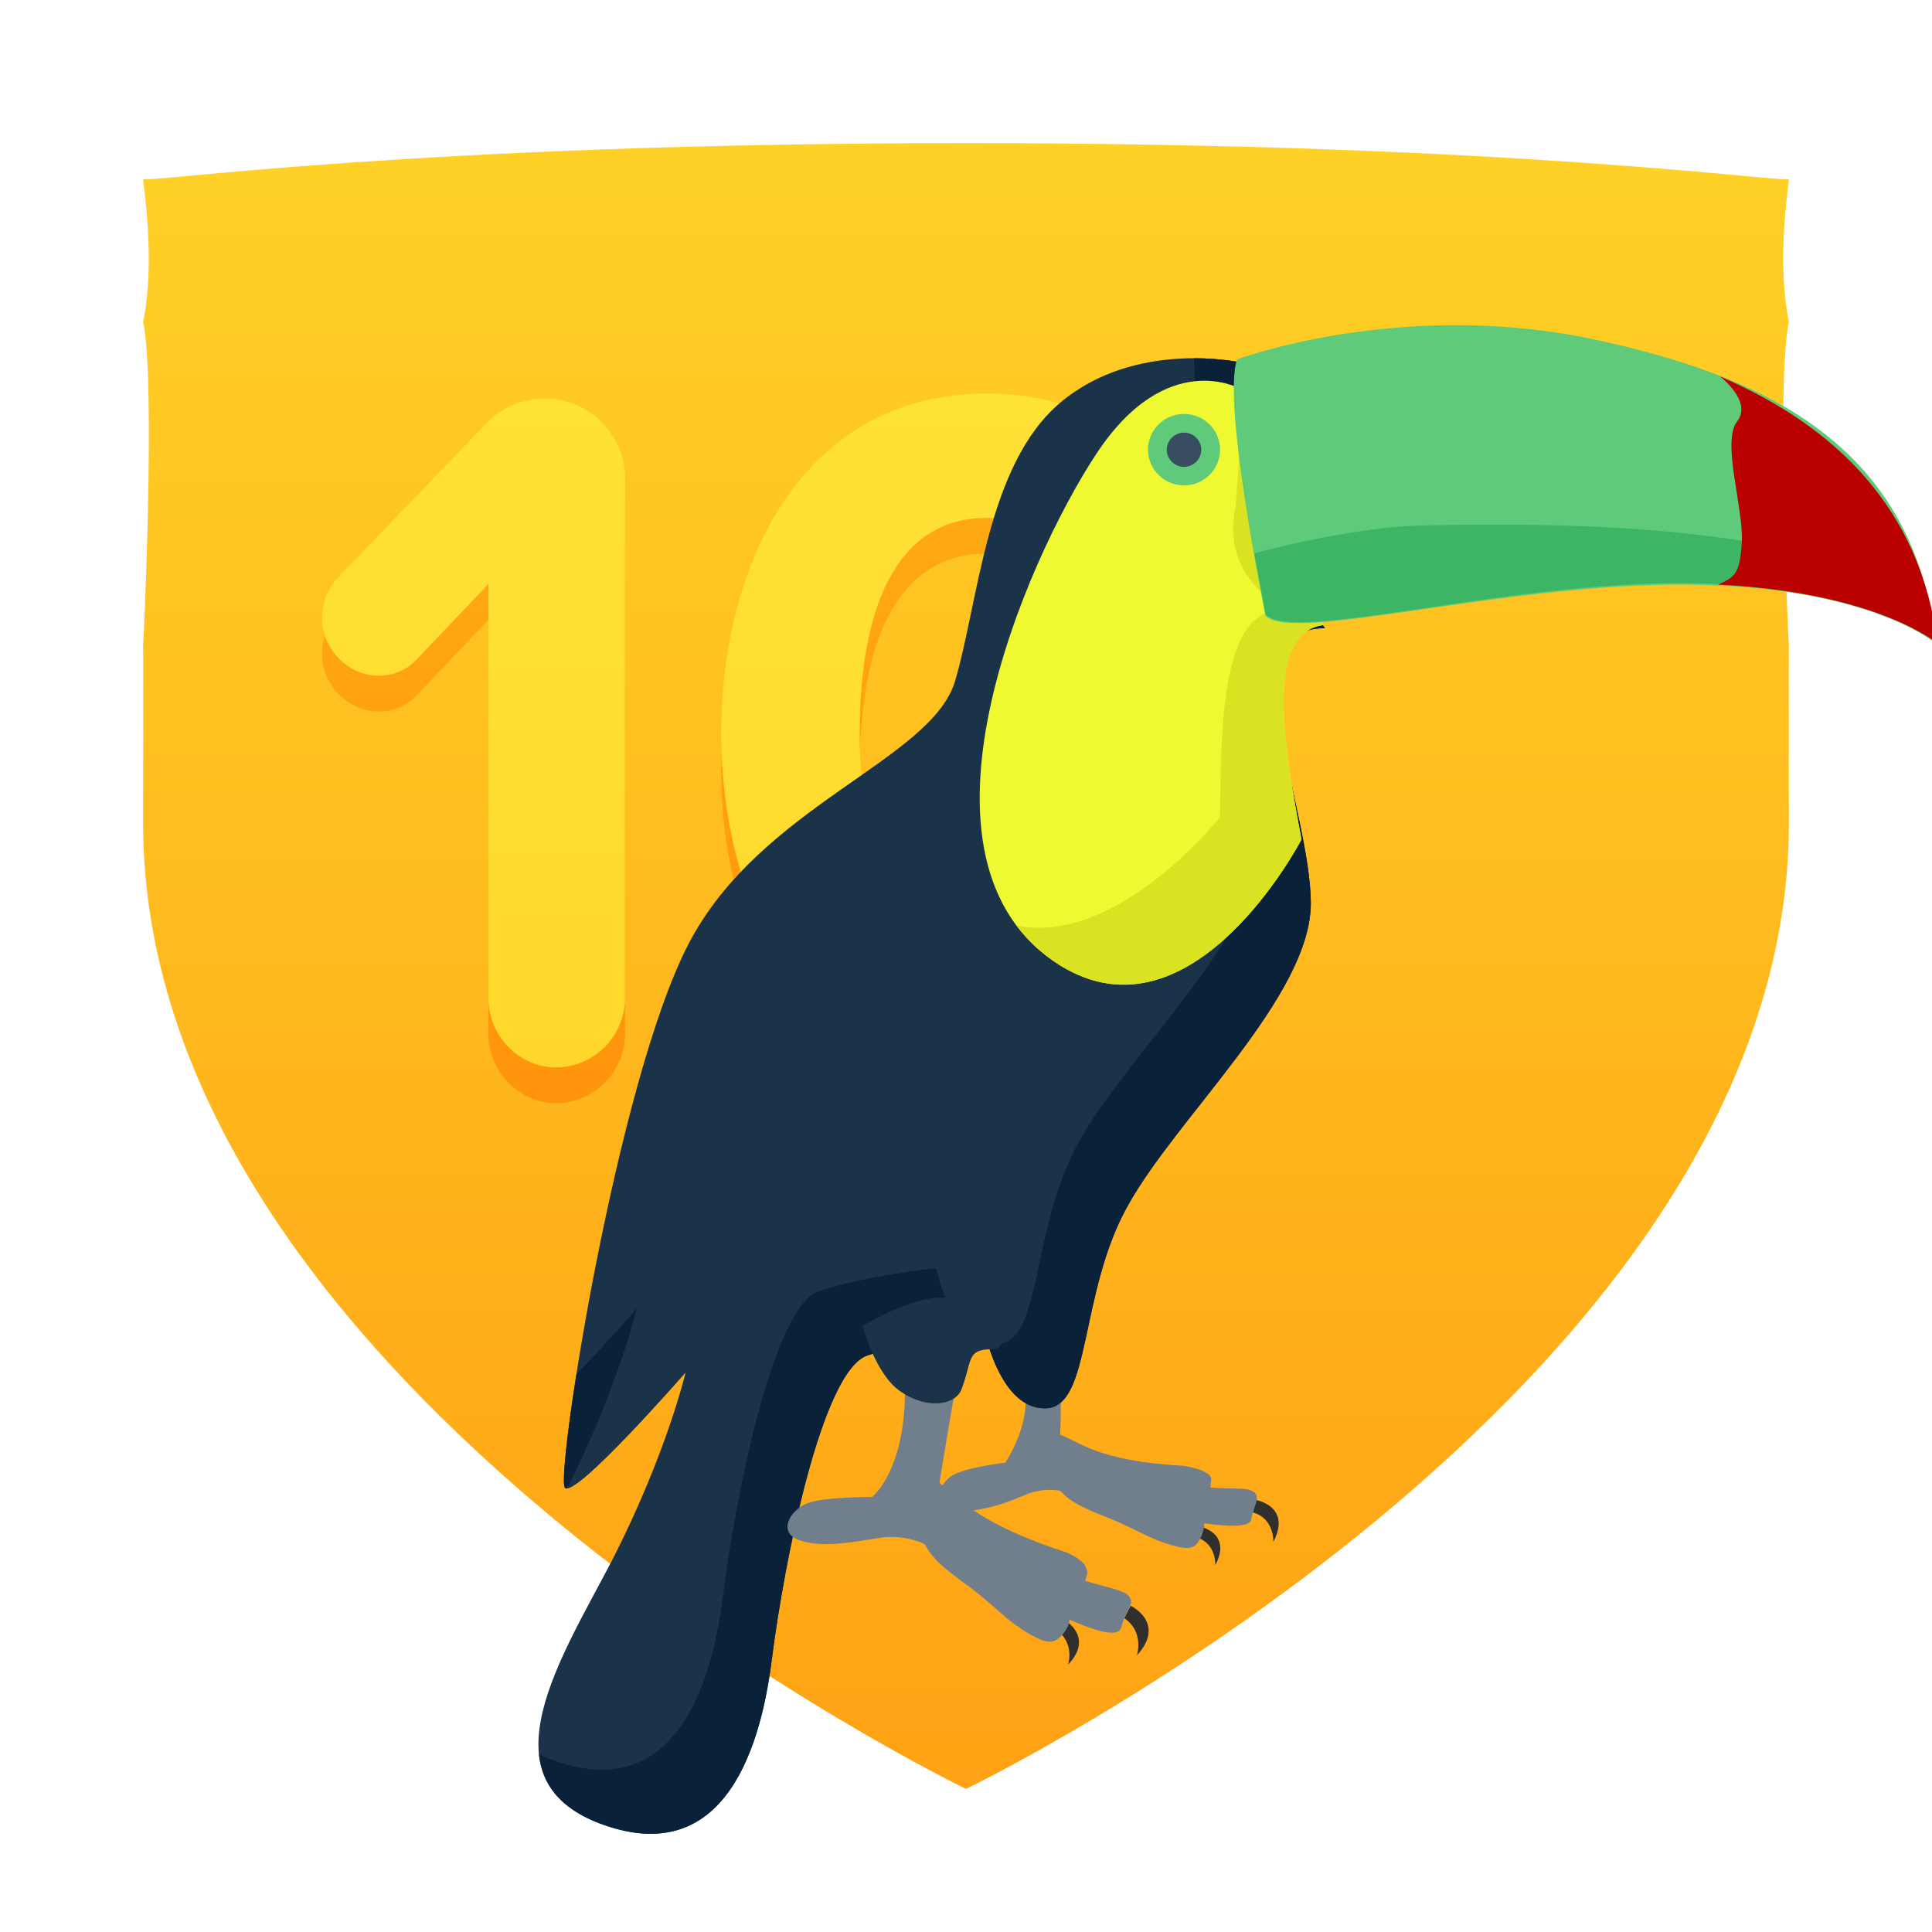 <?xml version="1.0" encoding="UTF-8" standalone="no"?>
<svg width="54px" height="54px" viewBox="0 0 54 54" version="1.1" xmlns="http://www.w3.org/2000/svg" xmlns:xlink="http://www.w3.org/1999/xlink">
    <!-- Generator: Sketch 3.8.2 (29753) - http://www.bohemiancoding.com/sketch -->
    <title>Guides Copy 122</title>
    <desc>Created with Sketch.</desc>
    <defs>
        <linearGradient x1="50%" y1="0%" x2="50%" y2="123.063%" id="linearGradient-1">
            <stop stop-color="#FFD126" offset="0%"></stop>
            <stop stop-color="#FF9711" offset="100%"></stop>
        </linearGradient>
        <linearGradient x1="50%" y1="0%" x2="50%" y2="100%" id="linearGradient-2">
            <stop stop-color="#FFAC13" offset="0%"></stop>
            <stop stop-color="#FF940C" offset="100%"></stop>
        </linearGradient>
        <linearGradient x1="50%" y1="0%" x2="50%" y2="100%" id="linearGradient-3">
            <stop stop-color="#FFE236" offset="0%"></stop>
            <stop stop-color="#FFD72B" offset="100%"></stop>
        </linearGradient>
    </defs>
    <g id="Badges" stroke="none" stroke-width="1" fill="none" fill-rule="evenodd">
        <g id="54x54" transform="translate(-109, -357)">
            <g id="Slices" transform="translate(28, 33)"></g>
            <g id="Étape" transform="translate(32, 279.605)"></g>
            <g id="Étape" transform="translate(32, 360.639)"></g>
            <g id="Étape" transform="translate(113, 279.605)"></g>
            <g id="Étape" transform="translate(113, 360.639)" fill="url(#linearGradient-1)">
                <path d="M46,5.361 C45.644,3.642 46,1.502 46,1.361 C46,1.502 38.523,0.361 23,0.361 C7.477,0.361 0,1.502 0,1.361 C0,1.502 0.356,3.642 0,5.361 C0.356,6.921 0.01,14.515 0,14.361 C0.01,14.576 0,19.751 0,19.361 C0,35.283 23,46.361 23,46.361 C23,46.361 46,35.283 46,19.361 C46,19.751 45.99,14.576 46,14.361 C45.99,14.515 45.644,6.921 46,5.361" id="bouclier"></path>
            </g>
            <g id="Group-41" transform="translate(40, 199)">
                <g id="Texte-(ombres)" transform="translate(0, 1)" fill="url(#linearGradient-2)">
                    <path d="M86.469,185.904 L86.469,171.372 C86.469,170.131 85.448,169.138 84.238,169.138 C83.619,169.138 83.028,169.386 82.625,169.8 L78.484,174.102 C78.161,174.433 78,174.846 78,175.26 C78,176.17 78.753,176.887 79.586,176.887 C79.963,176.887 80.339,176.749 80.635,176.446 L82.651,174.322 L82.651,185.904 C82.651,186.952 83.512,187.835 84.534,187.835 C85.609,187.835 86.469,186.952 86.469,185.904 L86.469,185.904 Z M104,178.486 C104,173.743 101.688,169 96.579,169 C91.444,169 89.158,173.743 89.158,178.486 C89.158,183.229 91.444,188 96.579,188 C101.688,188 104,183.229 104,178.486 L104,178.486 Z M100.101,178.486 C100.101,181.878 99.133,184.525 96.579,184.525 C93.998,184.525 93.03,181.878 93.03,178.486 C93.03,175.094 93.998,172.475 96.579,172.475 C99.133,172.475 100.101,175.094 100.101,178.486 L100.101,178.486 Z" id="Étape"></path>
                </g>
                <g id="Texte" fill="url(#linearGradient-3)">
                    <path d="M86.469,185.904 L86.469,171.372 C86.469,170.131 85.448,169.138 84.238,169.138 C83.619,169.138 83.028,169.386 82.625,169.8 L78.484,174.102 C78.161,174.433 78,174.846 78,175.26 C78,176.17 78.753,176.887 79.586,176.887 C79.963,176.887 80.339,176.749 80.635,176.446 L82.651,174.322 L82.651,185.904 C82.651,186.952 83.512,187.835 84.534,187.835 C85.609,187.835 86.469,186.952 86.469,185.904 L86.469,185.904 Z M104,178.486 C104,173.743 101.688,169 96.579,169 C91.444,169 89.158,173.743 89.158,178.486 C89.158,183.229 91.444,188 96.579,188 C101.688,188 104,183.229 104,178.486 L104,178.486 Z M100.101,178.486 C100.101,181.878 99.133,184.525 96.579,184.525 C93.998,184.525 93.03,181.878 93.03,178.486 C93.03,175.094 93.998,172.475 96.579,172.475 C99.133,172.475 100.101,175.094 100.101,178.486 L100.101,178.486 Z" id="Chiffre"></path>
                </g>
            </g>
            <g id="Oiseaux" transform="translate(41, 208)">
                <g id="Group" transform="translate(83, 158)">
                    <g transform="translate(10.951, 28.669)" id="Shape">
                        <path d="M9.155,4.257 C9.155,4.257 10.162,4.431 9.637,5.43 C9.637,5.43 9.68,4.778 9.067,4.604 L9.155,4.257 L9.155,4.257 Z" fill="#302F2D"></path>
                        <path d="M7.578,4.995 C7.578,4.995 8.498,5.169 8.016,6.081 C8.016,6.081 8.06,5.473 7.49,5.3 L7.578,4.995 L7.578,4.995 Z" fill="#302F2D"></path>
                        <path d="M9.023,3.996 C8.892,3.909 8.454,3.953 7.884,3.909 C7.884,3.736 7.928,3.692 7.884,3.605 C7.841,3.562 7.841,3.519 7.797,3.519 C7.622,3.388 7.359,3.345 7.14,3.301 C4.687,3.171 4.205,2.606 3.679,2.433 C3.679,2.433 3.811,0.174 3.373,0.087 C2.979,-3.74145159e-14 2.234,0.174 2.497,0.608 C3.154,1.738 2.146,3.214 2.146,3.214 C2.146,3.214 0.964,3.345 0.613,3.605 C0.263,3.866 0.044,4.518 0.701,4.561 C1.314,4.604 1.971,4.431 2.672,4.127 C3.066,3.953 3.417,3.953 3.679,3.996 L3.723,4.04 C4.117,4.474 4.95,4.691 5.475,4.952 C6.045,5.213 6.22,5.343 6.789,5.517 C6.965,5.56 7.227,5.647 7.403,5.56 C7.578,5.473 7.709,5.126 7.709,4.909 C8.366,4.995 9.023,5.039 9.023,4.778 C9.111,4.344 9.33,4.127 9.023,3.996 L9.023,3.996 Z" fill="#717F8D"></path>
                    </g>
                    <g>
                        <path d="M19.667,1.129 C19.667,1.129 16.732,0.478 14.63,2.259 C12.571,3.996 12.352,7.819 11.695,10.034 C11.038,12.25 6.264,13.509 4.249,17.375 C2.234,21.241 0.526,32.231 0.788,32.579 C1.051,32.926 4.161,29.365 4.161,29.365 C4.161,29.365 3.636,31.623 2.103,34.621 C0.701,37.314 -1.533,40.702 1.752,41.962 C5.081,43.221 6.22,40.181 6.57,37.401 C6.921,34.621 7.972,29.321 9.242,28.887 C10.513,28.452 12.527,28.235 12.527,28.235 C12.527,28.235 12.965,30.407 14.236,30.364 C15.506,30.32 15.156,27.149 16.513,24.717 C17.871,22.241 21.638,18.852 21.638,16.246 C21.638,13.64 19.317,8.557 22.033,8.557 L19.842,5.473 L19.667,1.129 L19.667,1.129 Z" id="Shape" fill="#1B3349"></path>
                        <path d="M18.371,1.013 C19.139,1.012 19.667,1.129 19.667,1.129 L19.842,5.473 L22.033,8.557 C19.317,8.557 21.638,13.64 21.638,16.246 C21.638,18.852 17.871,22.241 16.513,24.717 C15.156,27.149 15.506,30.32 14.236,30.364 C13.269,30.397 12.784,29.146 12.608,28.547 C12.692,28.566 12.78,28.574 12.872,28.571 C14.142,28.528 13.792,25.357 15.15,22.924 C16.508,20.448 20.275,17.06 20.275,14.454 C20.275,11.847 17.953,6.765 20.669,6.765 L18.479,3.681 L18.371,1.013 Z M1.11,29.414 C0.829,31.199 0.702,32.465 0.788,32.579 C0.802,32.597 0.824,32.605 0.853,32.602 C2.298,29.718 2.798,27.572 2.798,27.572 C2.798,27.572 1.955,28.537 1.11,29.414 Z M0.063,40.029 C0.148,40.848 0.626,41.53 1.752,41.962 C5.081,43.221 6.22,40.181 6.57,37.401 C6.921,34.621 7.972,29.321 9.242,28.887 C10.152,28.575 11.445,28.376 12.104,28.287 C11.419,27.708 11.164,26.443 11.164,26.443 C11.164,26.443 9.149,26.66 7.879,27.094 C6.608,27.529 5.557,32.828 5.207,35.608 C4.856,38.388 3.717,41.429 0.388,40.169 C0.273,40.125 0.165,40.078 0.063,40.029 Z" id="Combined-Shape" fill="#09223A"></path>
                        <g transform="translate(12.265, 0)">
                            <path d="M7.884,5.864 L7.403,1.868 C7.403,1.868 5.344,0.695 3.373,3.692 C1.402,6.69 -2.278,15.073 2.365,17.984 C6.089,20.286 9.111,14.465 9.111,14.465 C8.629,11.859 8.06,8.688 9.724,8.471 L9.637,8.34 C9.637,8.34 7.841,7.862 7.884,5.864 L7.884,5.864 Z" id="Shape" fill="#EFF932"></path>
                            <path d="M7.469,2.419 L7.884,5.864 C7.841,7.862 9.637,8.34 9.637,8.34 L9.724,8.471 C8.06,8.688 8.629,11.859 9.111,14.465 C9.111,14.465 6.089,20.286 2.365,17.984 C1.865,17.67 1.462,17.293 1.142,16.866 C3.965,17.454 6.834,13.84 6.834,13.84 C6.858,11.189 6.904,7.968 8.58,8.072 L8.519,7.928 C8.519,7.928 6.847,7.116 7.271,5.163 L7.469,2.419 Z" id="Combined-Shape" fill="#DAE321"></path>
                            <g transform="translate(4.38, 2.172)" id="Oval">
                                <ellipse fill="#5FCB7A" transform="translate(1.449, 1.396) rotate(-2.173) translate(-1.449, -1.396) " cx="1.449" cy="1.396" rx="1.007" ry="0.999"></ellipse>
                                <ellipse fill="#384D60" transform="translate(1.449, 1.398) rotate(-2.183) translate(-1.449, -1.398) " cx="1.449" cy="1.398" rx="0.482" ry="0.478"></ellipse>
                            </g>
                            <g transform="translate(7.008, 0)" id="Shape">
                                <path d="M0.307,1.043 C0.307,1.043 4.731,-0.608 10.031,0.434 C15.331,1.52 19.229,3.605 19.842,8.992 C19.842,8.992 18.003,7.385 12.878,7.341 C7.753,7.298 1.84,8.992 1.095,8.21 C1.095,8.166 -0.131,2.215 0.307,1.043 L0.307,1.043 Z" fill="#5FCB7A"></path>
                                <path d="M17.521,6.994 C17.521,6.994 15.199,5.43 5.344,5.69 C3.767,5.734 1.314,6.299 0.788,6.472 C0.964,7.385 1.095,8.166 1.095,8.166 C1.84,8.992 7.753,7.254 12.878,7.298 C18.003,7.341 19.842,8.948 19.842,8.948 C19.142,7.341 17.521,6.994 17.521,6.994 L17.521,6.994 Z" fill="#3CB664"></path>
                                <path d="M13.798,1.52 C13.798,1.52 14.718,2.215 14.28,2.78 C13.842,3.345 14.455,5.169 14.411,6.125 C14.367,7.08 14.192,7.124 13.754,7.341 L13.754,7.341 C18.222,7.558 19.886,8.992 19.886,8.992 C19.404,5.213 17.039,2.91 13.798,1.52 L13.798,1.52 Z" fill="#BA0000"></path>
                            </g>
                        </g>
                    </g>
                    <g transform="translate(7.008, 29.104)" id="Shape">
                        <path d="M9.593,6.776 C9.593,6.776 10.6,7.254 9.768,8.166 C9.768,8.166 9.987,7.515 9.417,7.124 L9.593,6.776 L9.593,6.776 Z" fill="#302F2D"></path>
                        <path d="M7.665,7.124 C7.665,7.124 8.629,7.602 7.841,8.427 C7.841,8.427 8.06,7.819 7.49,7.428 L7.665,7.124 L7.665,7.124 Z" fill="#302F2D"></path>
                        <path d="M9.505,6.472 C9.374,6.342 8.892,6.255 8.322,6.081 C8.366,5.908 8.41,5.864 8.366,5.777 C8.366,5.734 8.322,5.69 8.322,5.647 C8.191,5.473 7.884,5.3 7.709,5.256 C5.081,4.387 4.731,3.649 4.249,3.345 C4.249,3.345 4.336,2.78 4.687,0.738 C4.774,0.304 3.241,0.043 3.285,0.608 C3.329,2.997 2.365,3.736 2.365,3.736 C2.365,3.736 1.007,3.736 0.569,3.909 C0.088,4.083 -0.307,4.735 0.35,4.952 C1.007,5.169 1.84,4.995 2.672,4.865 C3.11,4.822 3.504,4.909 3.811,5.039 L3.855,5.082 C4.161,5.69 4.993,6.125 5.475,6.559 C6.001,6.994 6.176,7.211 6.746,7.558 C6.921,7.645 7.184,7.819 7.403,7.776 C7.622,7.732 7.884,7.385 7.884,7.167 C8.585,7.471 9.242,7.689 9.33,7.385 C9.461,6.863 9.768,6.69 9.505,6.472 L9.505,6.472 Z" fill="#717F8D"></path>
                    </g>
                    <path d="M9.111,28.061 C9.111,28.061 9.461,29.408 10.162,29.886 C10.907,30.407 11.695,30.277 11.87,29.842 C12.177,29.06 12.002,28.713 12.703,28.713 C13.447,28.713 12.746,27.453 11.52,27.279 C10.6,27.149 9.111,28.061 9.111,28.061 L9.111,28.061 Z" id="Shape" fill="#1B3349"></path>
                </g>
            </g>
        </g>
    </g>
</svg>